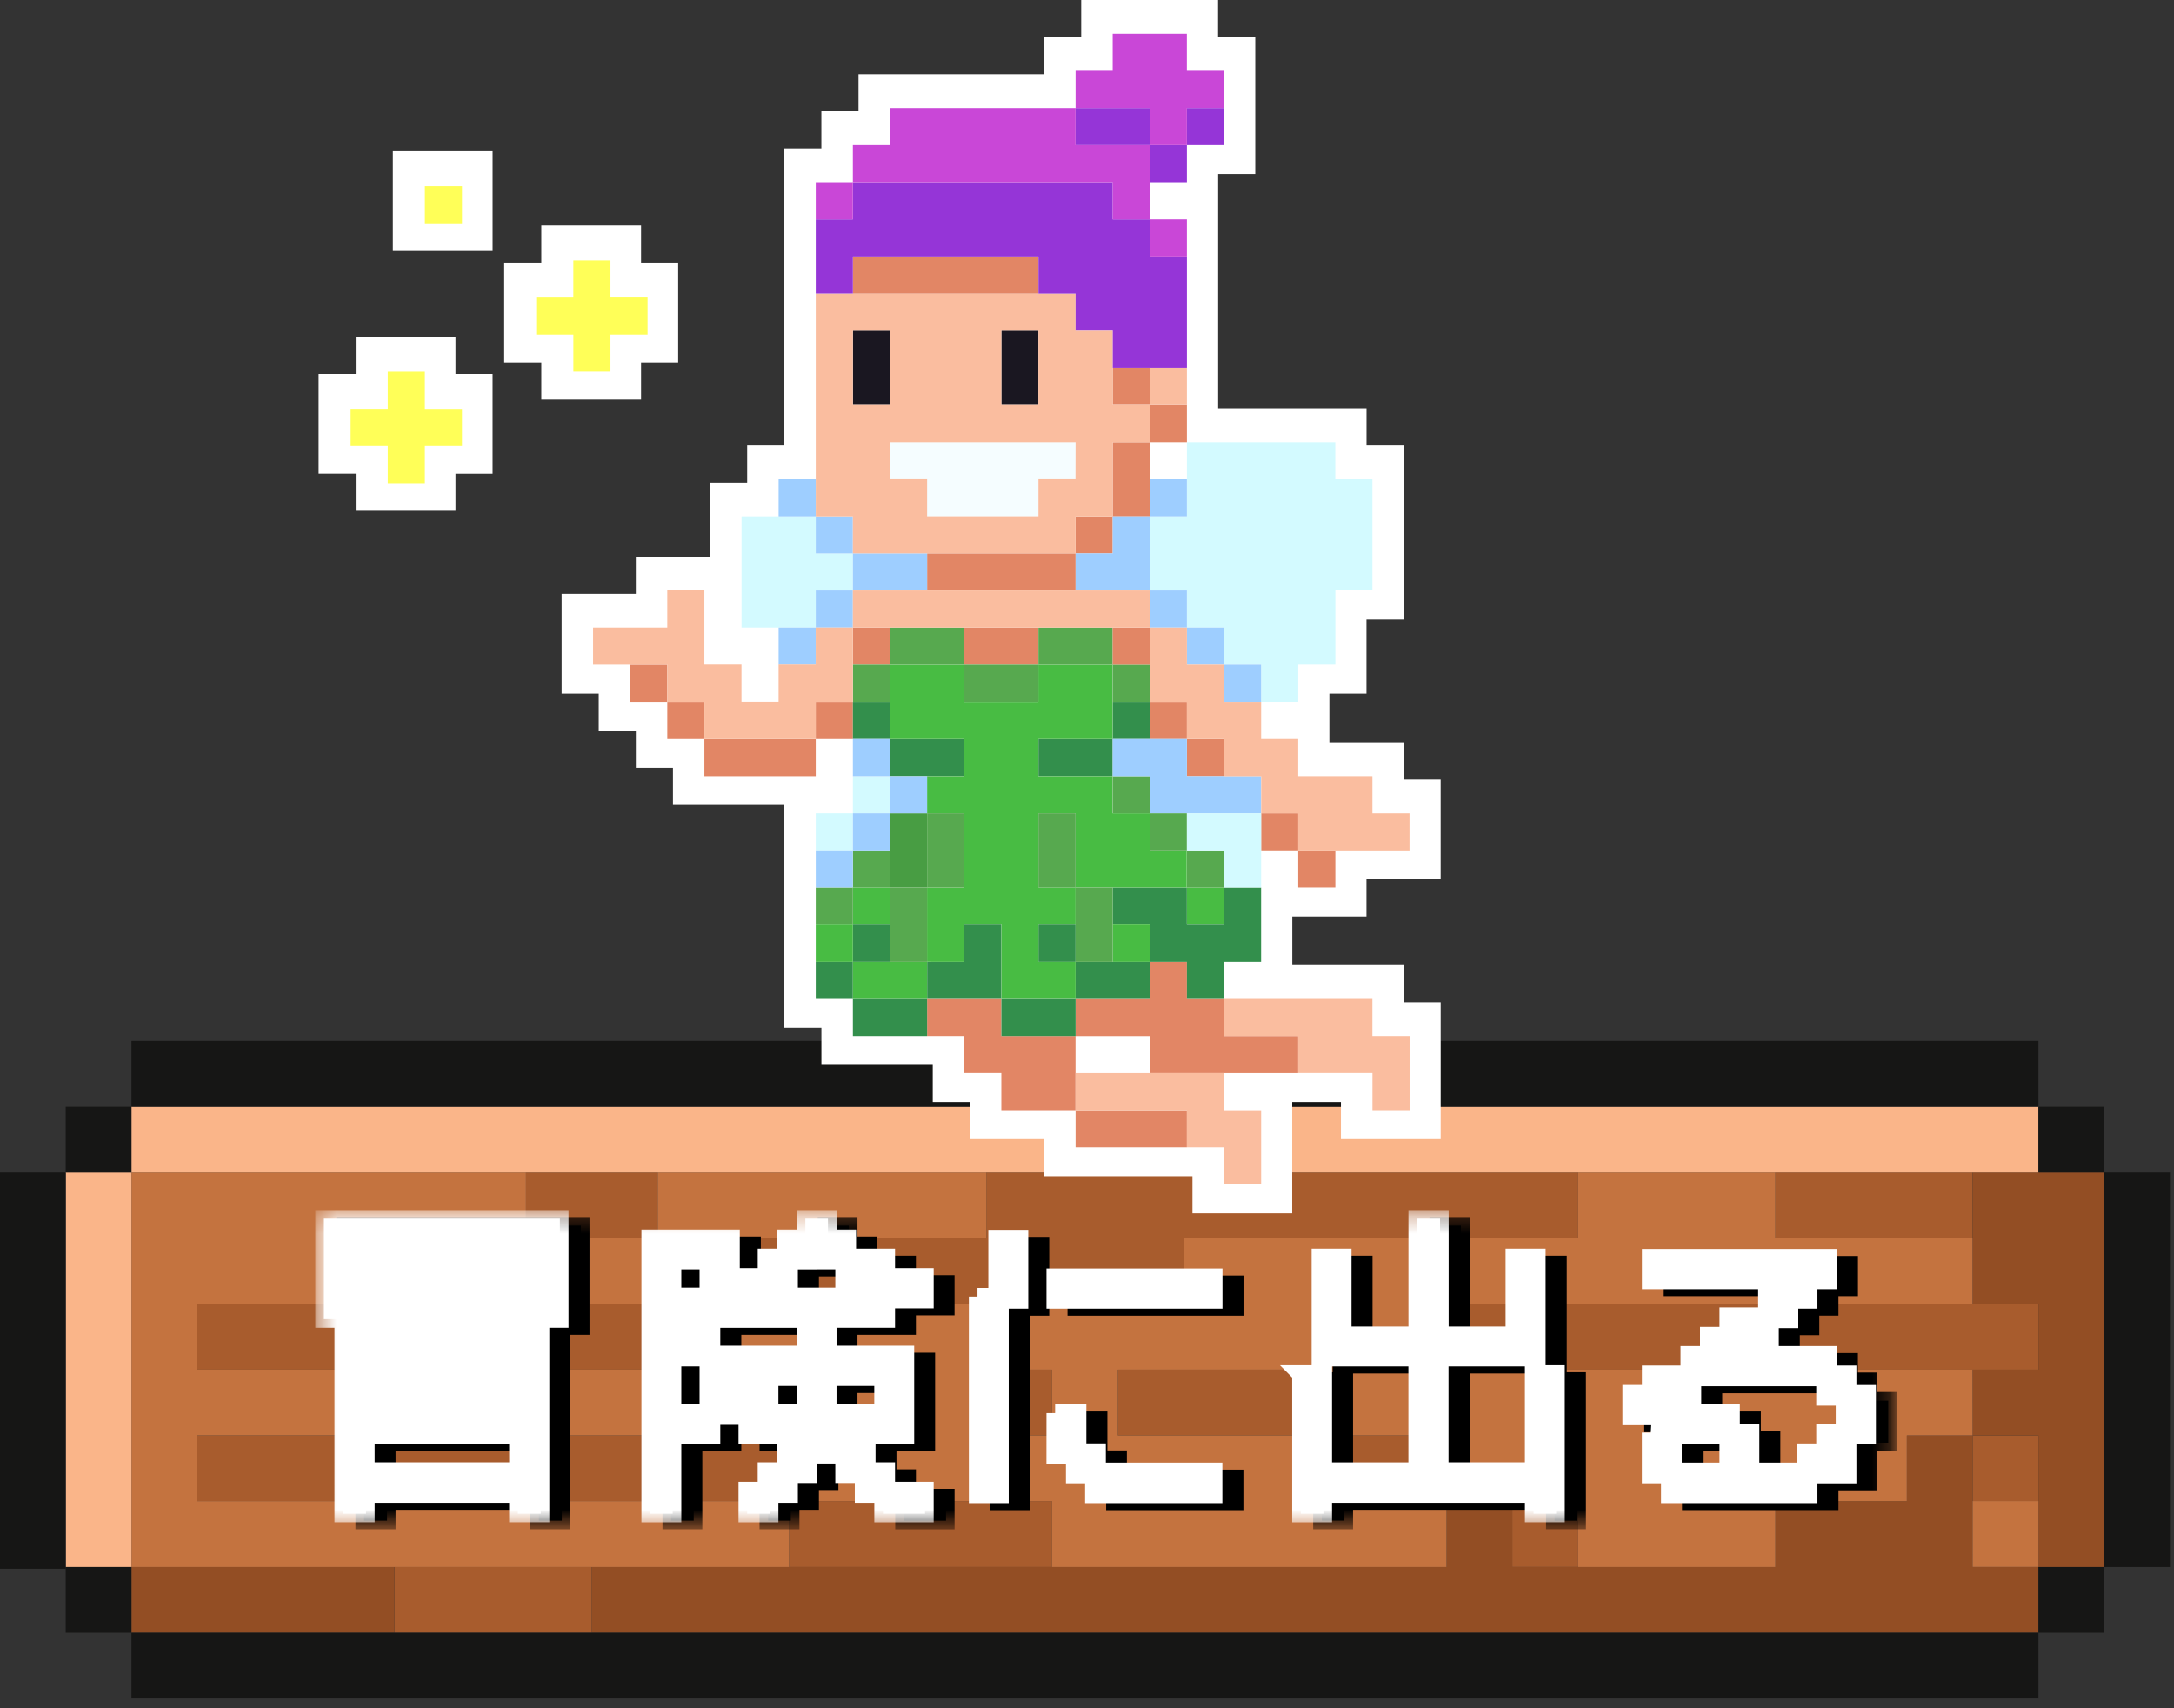 <svg width="126" height="99" fill="none" xmlns="http://www.w3.org/2000/svg"><rect width="100%" height="100%" fill="#333333" stroke="none"/><path d="M118.146 83.187h-3.82v3.809h3.82v-3.809zm-3.82-7.619H83.84v3.81h34.306v-3.81h-3.82zm-3.81-3.809h3.809v-3.81h-11.428v3.809h7.619v.001zM91.469 86.995h-3.82v3.82h3.82v-3.82zM76.22 83.186v3.809h7.62v-3.809h-7.62z" fill="#A85C2D"/><path d="M72.412 79.377h-7.619v3.81h11.428v-3.81h-3.809zm-3.814-3.809v-3.809h22.871v-3.81H57.163v3.81H38.116v3.809h30.482zm-7.626 3.809h-3.809v3.81h3.809v-3.81zm-7.618 7.619h-7.619v3.82h15.238v-3.82h-7.619zm-11.428-3.81H11.439v3.809h34.3v-3.809h-3.813zm-7.627-15.237h-3.813v3.809h7.629v-3.809h-3.816zm-3.812 7.619H11.439v3.81h26.677v-3.81h-7.629zm-3.81 15.249h-3.809v3.81h11.431v-3.81h-7.622z" fill="#A85C2D"/><path d="M118.146 67.949h-3.82v7.619h3.82v3.809h-3.82v3.809h3.82v7.632h3.809V67.949h-3.809z" fill="#934E24"/><path d="M114.326 86.996v-3.809h-3.809v3.809h-7.619v3.822H87.649v-3.82H83.84v3.82H34.296v3.809h83.853v-3.809h-3.82l-.003-3.822zm-99.078 3.821H7.619v3.81h15.248v-3.81h-7.619z" fill="#934E24"/><path d="M118.146 86.995h-3.82v3.82h3.82v-3.82zm-3.82-7.618H83.84v-3.809h30.486v-3.81H102.9v-3.809H91.469v3.809H68.6v3.81H38.115v3.809H11.438v-3.809h26.677v-3.81h-7.629v-3.809H7.619v22.869h38.116v-3.821h-34.3v-3.81h34.3v3.81h15.237v3.821H83.84v-3.821h-7.619v-3.81H64.792v-3.81h11.429v3.809h7.619v3.811l7.629-.001v3.822H102.9v-3.821h7.618v-3.81h3.81l-.002-3.81zm-53.354 3.81h-3.809v-3.81h3.809v3.81z" fill="#C4733F"/><path d="M45.735 71.759h11.428v-3.81H38.116v3.809h7.619v.001z" fill="#C4733F"/><path d="M114.326 64.14H7.619v3.81h110.527v-3.81h-3.82zM3.809 90.818h3.809V67.95H3.809v19.046" fill="#FAB589"/><path d="M121.956 67.949v22.869h3.81V67.949h-3.81zm-.001 22.868h-3.809v3.81h3.809v-3.81zm0-26.677h-3.809v3.81h3.809v-3.81zM7.619 60.32v3.82h110.527v-3.82H7.619zm106.707 34.306H7.619v3.81h110.527v-3.81h-3.82zM7.618 90.817H3.809v3.81h3.809v-3.81zm0-26.677H3.809v3.81h3.809v-3.81z" fill="#161615"/><path d="M0 67.949v22.969h3.81V67.949H0z" fill="#161615"/><path d="M22.433 83.596h8.8v2.058h-8.8v-2.058zm0-2.24h8.8v.929h-8.8v-.929zm0-2.258h8.8v.928h-8.8v-.928zm-1.33-1.312V88.13h1.33v-1.129h8.8v1.129h1.329V77.786H21.103zm.2-3.187h11.055v.929H21.304l-.001-.929zm0-2.258h11.055v.93H21.304l-.001-.93zm-1.31 4.517h13.676V71.03H19.993v5.828z" fill="#000"/><mask id="a" style="mask-type:luminance" maskUnits="userSpaceOnUse" x="18" y="70" width="92" height="19"><path d="M109.751 70.317H18.467v18.121h91.284v-18.12z" fill="#fff"/></mask><g mask="url(#a)"><path d="M19.992 71.03h13.676v5.827H19.992V71.03zm1.111 6.756h11.454V88.13h-1.329v-1.129h-8.8v1.129h-1.325V77.786zm11.254-5.445H21.303v.93h11.054v-.93zm0 2.258H21.303v.929h11.054v-.929zm-1.129 4.5h-8.8v.929h8.8v-.929zm0 2.258h-8.8v.929h8.8v-.929zm0 2.24h-8.8v2.058h8.8v-2.058z" stroke="#000" stroke-miterlimit="10"/></g><path d="M45.833 80.228h2.058v2.058h-2.058v-2.058zm3.37 0h3.186v2.058h-3.192l.005-2.058zm-9-2.259h.928v1.13h1.13v3.187h-2.055l-.004-4.317zm0-4.5h2.057v2.06h-1.125v1.13h-.929l-.004-3.19zm5.63 1.132h1.13v-1.13h1.13v-1.129h.927v1.13h1.111v1.13h2.258v.928h-6.556v-.929zm2.058-3.57v1.13h-1.128v1.11h-1.129v1.13h-1.112v1.128h-.925V72.16h-4.7v15.971h1.311v-4.534h2.258v-1.112h1.131v-3.587h-1.132v-1.11h-1.13v-.929h1.13V75.73h.932v1.13h1.311v-1.13h.93v1.13h2.257v2.038h-3.373v4.7h3.368v.947h-1.127v1.11h-1.129v1.13h-1.112v1.346h1.311v-1.129h1.13v-1.148h1.13v-1.129h2.038v1.13h1.13v1.147h1.128v1.13h2.44v-1.348h-2.24v-1.13h-1.13v-1.11h-1.128v-.947h3.366v-4.7h-4.5V76.86h3.388v-1.13h2.24v-1.329h-2.24v-1.13h-2.254v-1.11h-1.134v-1.13h-1.306z" fill="#000"/><mask id="b" style="mask-type:luminance" maskUnits="userSpaceOnUse" x="18" y="70" width="92" height="19"><path d="M109.751 70.317H18.467v18.121h91.284v-18.12z" fill="#fff"/></mask><g mask="url(#b)"><path d="M38.897 72.159h4.7v3.37h.93V74.4h1.11v-1.129h1.13v-1.112h1.128V71.03h1.302v1.129h1.13v1.112h2.257V74.4h2.24v1.329h-2.24v1.129h-3.387v2.039h4.5v4.7h-3.37v.947h1.13v1.111h1.128v1.129h2.24v1.348h-2.44v-1.131H51.26v-1.147h-1.129v-1.129h-2.039v1.129h-1.129v1.147h-1.129v1.129h-1.312v-1.347h1.111v-1.13h1.13v-1.11h1.128v-.947h-3.369v-4.7h3.368v-2.038h-2.257v-1.129h-.929v1.129h-1.307v-1.129h-.929v1.129h-1.133v.929h1.13v1.11h1.132v3.587h-1.132v1.111h-2.259v4.534h-1.309v-15.97zm2.24 4.5v-1.13h1.13v-2.058h-2.06v3.186l.93.002zm1.13 5.627v-3.188h-1.132v-1.127h-.929v4.316l2.06-.001zm10.122-6.757V74.6h-2.258v-1.129h-1.11v-1.13h-.929v1.13h-1.129V74.6h-1.129v.929h6.555zm-4.5 4.7h-2.056v2.058h2.058l-.002-2.058zm4.5 0h-3.192v2.058h3.187l.005-2.058z" stroke="#000" stroke-miterlimit="10"/></g><path d="M57.871 75.548h1.13v-3.37h1.31v3.57h-1.129V87.02h-1.31V75.548zm4.5-1.129h9.2v1.33h-9.2v-1.33zm0 7.885h1.311v2.258h1.13v1.111h6.753v1.347H64.61v-1.147h-1.112v-1.129H62.37l.002-2.44z" fill="#000"/><path d="M57.871 75.548h1.13v-3.37h1.31v3.57h-1.129V87.02h-1.31V75.548zm4.5-1.129h9.2v1.33h-9.2v-1.33zm0 7.885h1.311v2.258h1.13v1.111h6.753v1.347H64.61v-1.147h-1.112v-1.129H62.37l.002-2.44z" stroke="#000" stroke-miterlimit="10"/><path d="M83.347 71.031v6.756h-4.3v-4.516h-1.308v5.827h5.609v6.555H77.92v-5.626h-1.31v8.1h1.31v-1.125h12.182v1.13h1.311v-8.1h-1.311v5.626h-5.427v-6.56h5.627v-5.827h-1.329v4.516h-4.3v-6.756h-1.326z" fill="#000"/><mask id="c" style="mask-type:luminance" maskUnits="userSpaceOnUse" x="18" y="70" width="92" height="19"><path d="M109.751 70.317H18.467v18.121h91.284v-18.12z" fill="#fff"/></mask><g mask="url(#c)"><path d="M76.609 80.027h1.311v5.627h5.427v-6.556h-5.609v-5.827h1.312v4.516h4.3V71.03h1.329v6.757h4.3v-4.516h1.329v5.827h-5.627v6.556h5.427v-5.627h1.311v8.1h-1.311v-1.126H77.92v1.129h-1.311v-8.103z" stroke="#000" stroke-miterlimit="10"/></g><path d="M96.878 83.431h1.11v-1.129h3.57v1.13h1.129v2.24h3.187v-1.113h1.111v-1.128h1.129v-2.057h-1.129v-1.129h-7.666v1.13h-2.258v1.128H95.75v-1.33h1.129v-1.129h2.239v-1.129h1.129v-1.11h1.129v-1.13h2.24v-1.129h1.129v-.928h-7.866v-1.33h10.306v1.33h-1.13v1.128h-1.11v1.13h-1.129v1.111h-2.261v.93h5.627v1.128h1.129v1.13h1.129v2.44h-1.129v2.257h-2.256v1.147h-8.068v-1.147h-1.11l.001-2.44zm4.5.182h-3.187v2.058h3.187v-2.058z" fill="#000"/><mask id="d" style="mask-type:luminance" maskUnits="userSpaceOnUse" x="18" y="70" width="92" height="19"><path d="M109.751 70.317H18.467v18.121h91.284v-18.12z" fill="#fff"/></mask><g mask="url(#d)"><path d="M96.878 83.431h1.11v-1.129h3.57v1.13h1.129v2.24h3.187v-1.113h1.111v-1.128h1.129v-2.057h-1.129v-1.129h-7.666v1.13h-2.258v1.128H95.75v-1.33h1.129v-1.129h2.239v-1.129h1.129v-1.11h1.129v-1.13h2.24v-1.129h1.129v-.928h-7.866v-1.33h10.306v1.33h-1.13v1.128h-1.11v1.13h-1.129v1.111h-2.261v.93h5.627v1.128h1.129v1.13h1.129v2.44h-1.129v2.257h-2.256v1.147h-8.068v-1.147h-1.11l.001-2.44zm4.5.182h-3.187v2.058h3.187v-2.058z" stroke="#000" stroke-miterlimit="10"/></g><path d="M21.215 83.19h8.8v2.058h-8.8V83.19zm0-2.24h8.8v.928h-8.8v-.928zm0-2.258h8.8v.933h-8.8v-.933zm-1.329-1.31v10.343h1.329v-1.13h8.8v1.13h1.329V77.381H19.886zm.2-3.189H31.14v.932H20.086v-.932zm0-2.257H31.14v.928H20.086v-.928zm-1.311 4.515h13.676v-5.826H18.775v5.826z" fill="#fff"/><mask id="e" style="mask-type:luminance" maskUnits="userSpaceOnUse" x="18" y="70" width="92" height="19"><path d="M109.751 70.317H18.467v18.121h91.284v-18.12z" fill="#fff"/></mask><g mask="url(#e)"><path d="M18.775 70.625h13.676v5.827H18.775v-5.827zm1.111 6.756H31.34v10.344h-1.329v-1.13h-8.796v1.13h-1.329V77.381zm11.254-5.445H20.086v.93H31.14v-.93zm0 2.258H20.086v.931H31.14v-.93zm-1.129 4.5h-8.796v.931h8.8l-.004-.93zm0 2.258h-8.796v.93h8.8l-.004-.93zm0 2.24h-8.796v2.058h8.8l-.004-2.058z" stroke="#fff" stroke-miterlimit="10"/></g><path d="M37.677 71.754h4.7v3.371h.929v-1.132h1.111v-1.129h1.13v-1.11h1.129v-1.129h1.311v1.13h1.129v1.11h2.258v1.128h2.24v1.332h-2.24v1.127h-3.39v2.04h4.5v4.7h-3.37v.946h1.13v1.11h1.129v1.13h2.24v1.347h-2.44v-1.13h-1.131v-1.147h-1.129V84.32h-2.04v1.13h-1.13v1.146h-1.128v1.13h-1.311v-1.349h1.111v-1.129h1.13v-1.11h1.129v-.947h-3.37v-4.7h3.369v-2.038h-2.259v-1.127h-.929v1.127h-1.311v-1.127h-.927v1.127h-1.13v.93h1.13v1.11h1.129v3.586h-1.129v1.111h-2.259v4.536h-1.311v-15.97zm2.239 4.5v-1.129h1.13v-2.06h-2.058v3.187l.928.002zm1.13 5.627v-3.189h-1.13v-1.129h-.928v4.316l2.058.002zm10.125-6.756v-.93h-2.258v-1.13h-1.112v-1.129h-.928v1.13h-1.13v1.128h-1.128v.931h6.556zm-4.5 4.7h-2.056v2.058h2.058l-.002-2.058zm4.5 0h-3.188v2.058h3.187l.001-2.058z" fill="#fff"/><mask id="f" style="mask-type:luminance" maskUnits="userSpaceOnUse" x="18" y="70" width="92" height="19"><path d="M109.751 70.317H18.467v18.121h91.284v-18.12z" fill="#fff"/></mask><g mask="url(#f)"><path d="M37.677 71.754h4.7v3.371h.929v-1.132h1.111v-1.129h1.13v-1.11h1.129v-1.129h1.311v1.13h1.129v1.11h2.258v1.128h2.24v1.332h-2.24v1.127h-3.39v2.04h4.5v4.7h-3.37v.946h1.13v1.11h1.129v1.13h2.24v1.347h-2.44v-1.13h-1.131v-1.147h-1.129V84.32h-2.04v1.13h-1.13v1.146h-1.128v1.13h-1.311v-1.349h1.111v-1.129h1.13v-1.11h1.129v-.947h-3.37v-4.7h3.369v-2.038h-2.259v-1.127h-.929v1.127h-1.311v-1.127h-.927v1.127h-1.13v.93h1.13v1.11h1.129v3.586h-1.129v1.111h-2.259v4.536h-1.311v-15.97zm2.239 4.5v-1.129h1.13v-2.06h-2.058v3.187l.928.002zm1.13 5.627v-3.189h-1.13v-1.129h-.928v4.316l2.058.002zm10.125-6.756v-.93h-2.258v-1.13h-1.112v-1.129h-.928v1.13h-1.13v1.128h-1.128v.931h6.556zm-4.5 4.7h-2.056v2.058h2.058l-.002-2.058zm4.5 0h-3.188v2.058h3.187l.001-2.058z" stroke="#fff" stroke-miterlimit="10"/></g><path d="M56.652 75.141h1.13v-3.369h1.314v3.57h-1.133v11.271h-1.31V75.141zm4.5-1.129h9.2v1.33h-9.2v-1.33zm0 7.885h1.311v2.258h1.13v1.111h6.753v1.347H63.39v-1.147h-1.11v-1.129h-1.13l.002-2.44z" fill="#fff"/><path d="M56.652 75.141h1.13v-3.369h1.314v3.57h-1.133v11.271h-1.31V75.141zm4.5-1.129h9.2v1.33h-9.2v-1.33zm0 7.885h1.311v2.258h1.13v1.111h6.753v1.347H63.39v-1.147h-1.11v-1.129h-1.13l.002-2.44z" stroke="#fff" stroke-miterlimit="10"/><path d="M75.392 79.625h1.311v5.627h5.426v-6.56H76.52v-5.827h1.312v4.516h4.3v-6.756h1.33v6.756h4.3v-4.516h1.32v5.827h-5.627v6.556h5.427v-5.623h1.311v8.1h-1.31v-1.129h-12.18v1.13h-1.31v-8.1z" fill="#fff"/><mask id="g" style="mask-type:luminance" maskUnits="userSpaceOnUse" x="18" y="70" width="92" height="19"><path d="M109.751 70.317H18.467v18.121h91.284v-18.12z" fill="#fff"/></mask><g mask="url(#g)"><path d="M75.392 79.625h1.311v5.627h5.426v-6.56H76.52v-5.827h1.312v4.516h4.3v-6.756h1.33v6.756h4.3v-4.516h1.32v5.827h-5.627v6.556h5.427v-5.623h1.311v8.1h-1.31v-1.129h-12.18v1.13h-1.31v-8.1z" stroke="#fff" stroke-miterlimit="10"/></g><path d="M95.66 83.026h1.111v-1.13h3.57v1.13h1.129v2.24h3.187v-1.11h1.111v-1.13h1.13v-2.058h-1.13V79.84h-7.666v1.13h-2.258v1.128h-1.31v-1.33h1.13V79.64h2.238v-1.126h1.13V77.4h1.129v-1.13h2.24v-1.129h1.129v-.928h-7.866v-1.33h10.303v1.33h-1.13v1.128h-1.11v1.13h-1.129v1.11h-2.258v.932h5.627v1.13h1.129v1.128h1.13v2.44h-1.13v2.258h-2.259v1.144h-8.066v-1.147h-1.11v-2.44zm4.5.182h-3.186v2.058h3.186v-2.058z" fill="#fff"/><path d="M95.66 83.026h1.111v-1.13h3.57v1.13h1.129v2.24h3.187v-1.11h1.111v-1.13h1.13v-2.058h-1.13V79.84h-7.666v1.13h-2.258v1.128h-1.31v-1.33h1.13V79.64h2.238v-1.126h1.13V77.4h1.129v-1.13h2.24v-1.129h1.129v-.928h-7.866v-1.33h10.303v1.33h-1.13v1.128h-1.11v1.13h-1.129v1.11h-2.258v.932h5.627v1.13h1.129v1.128h1.13v2.44h-1.13v2.258h-2.259v1.144h-8.066v-1.147h-1.11v-2.44zm4.5.182h-3.186v2.058h3.186v-2.058z" stroke="#fff" stroke-miterlimit="10"/><path d="M62.664 0v2.151h-2.148V4.3H49.758v2.15h-2.153V8.6h-2.15v17.213h-2.15v2.152h-2.153v4.3h-4.3v2.15h-4.3V40.2h2.15v2.152h2.151V44.5h2.151v2.15h6.453v12.912h2.15v2.15h6.453v2.15h2.152v2.152h4.3v2.15h8.6v2.151h5.782v-6.453h2.824v2.152H83.5v-7.932h-2.15v-2.151h-6.451v-2.823h4.3v-2.152h4.3v-5.782h-2.15v-2.151h-4.3V40.2h2.15v-4.3h2.152V25.813h-2.149v-2.15h-8.6V10.084h2.151V2.151h-2.156V0h-7.933zM20.618 19.521v2.151h-2.151v5.78h2.151v2.152h5.783v-2.151h2.15v-5.78h-2.15v-2.152h-5.783z" fill="#fff"/><path d="M37.155 23.15V21h2.151v-5.782h-2.151v-2.152h-5.781v2.152h-2.15V21h2.15v2.15h5.781zM28.552 8.765H22.77v5.782h5.782V8.765z" fill="#fff"/><path d="M68.791 64.34h-6.453v2.151h6.453v-2.15zm-10.756-6.453v2.151h4.3v4.3h-4.3v-2.15h-2.151v-2.15h-2.151v-2.151h4.302zm4.303 2.151v-2.15h4.3v-2.15h2.153v2.15h2.151v2.15h4.3v2.151h-8.6v-2.15h-4.304zm15.057-10.756h-2.151v2.151h2.151v-2.151z" fill="#E28665"/><path d="M53.733 47.131h-2.151v4.302h2.151v-4.302z" fill="#489D43"/><path d="M75.244 47.13h-2.151v2.15h2.151v-2.15zm-27.965-4.302h-6.453v2.15h6.453v-2.15zm23.663 0h-2.151v2.15h2.151v-2.15zm-30.117-2.151h-2.15v2.151h2.15v-2.151zm8.605 0h-2.15v2.151h2.15v-2.151z" fill="#E28665"/><path d="M53.733 57.886h-4.302v2.151h4.302v-2.151zm8.605 0h-4.302v2.151h4.302v-2.151zM49.43 55.735h-2.15v2.151h2.15v-2.15zm17.21 0h-4.302v2.151h4.302v-2.15z" fill="#338F4C"/><path d="M64.489 53.584v-2.148h4.3v2.151h2.151v-2.151h2.151v4.3h-2.149v2.151H68.79v-2.151h-2.15v-2.152h-2.151zm-12.908.001h-2.15v2.151h2.15v-2.151zm4.303 2.15v-2.151h2.151v4.3h-4.3v-2.149h2.149zm6.453-2.15h-2.151v2.151h2.151v-2.151zm-6.453-10.757h-4.302v2.15h4.302v-2.15zm8.604 0h-4.302v2.15h4.302v-2.15zm-12.907-2.151h-2.15v2.151h2.15v-2.151zm15.058 0h-2.151v2.151h2.151v-2.151z" fill="#338F4C"/><path d="M68.791 40.677H66.64v2.151h2.151v-2.151zm-30.116-2.151h-2.151v2.15h2.151v-2.15z" fill="#E28665"/><path d="M53.733 55.735h-4.302v2.151h4.302v-2.15zm-4.303-2.15h-2.15v2.151h2.15v-2.151zm17.209 0h-2.151v2.151h2.151v-2.151zm-15.058-2.152h-2.15v2.151h2.15v-2.15zm19.361 0h-2.151v2.151h2.151v-2.15z" fill="#48BC43"/><path d="M55.884 51.433v-4.3H53.73V44.98h2.151v-2.152h-4.3v-4.3h4.3v2.15h4.3v-2.15h4.3v4.3h-4.3v2.151h4.3v2.151h2.151v2.15h2.15v2.151h-6.443v-4.3h-2.15v4.3h2.15v2.151h-2.15v2.151h2.15v2.15h-4.3v-4.3h-2.154v2.151H53.73v-4.3h2.155z" fill="#48BC43"/><path d="M51.581 36.375h-2.15v2.151h2.15v-2.151zm8.604 0h-4.302v2.151h4.302v-2.151z" fill="#E28665"/><path d="M64.488 51.434h-2.151v4.302h2.151v-4.302zm-15.058-.001h-2.15v2.151h2.15v-2.15zm4.303.001h-2.151v4.302h2.151v-4.302zm-2.152-2.152h-2.15v2.151h2.15v-2.151zm10.756-2.151h-2.151v4.302h2.151v-4.302zm8.605 2.151h-2.151v2.151h2.151v-2.151zm-15.059-2.151h-2.15v4.302h2.15v-4.302zm12.908-.001H66.64v2.15h2.151v-2.15zm-2.152-2.15h-2.151v2.151h2.151V44.98zm-15.058-6.453h-2.15v2.151h2.15v-2.15zm8.605 0h-4.303v2.151h4.303v-2.15zm6.453-.001h-2.151v2.15h2.151v-2.15zm-10.755-2.151h-4.302v2.151h4.302v-2.151zm8.604 0h-4.302v2.151h4.302v-2.151z" fill="#57A94F"/><path d="M66.639 36.375h-2.151v2.151h2.151v-2.151zm-4.301-4.303h-8.605v2.151h8.605v-2.151z" fill="#E28665"/><path d="M49.43 47.13h-2.15v2.15h2.15v-2.15zm23.663.001v4.3h-2.149v-2.15H68.79v-2.15h4.303zM51.581 44.98h-2.15v2.151h2.15V44.98zm17.21-19.361h8.6v2.15h2.151v6.454h-2.146v4.3h-2.151v2.15h-2.15v-2.147h-2.152v-2.15h-2.152v-2.152H66.64v-4.3h2.151v-4.305zm-21.512 4.303v2.151h2.152v2.151h-2.152v2.15h-4.3v-6.452h4.3z" fill="#D3FAFF"/><path d="M64.489 29.922h-2.151v2.151h2.151v-2.15zm2.15-4.302h-2.151v4.302h2.151V25.62z" fill="#E28665"/><path d="M49.43 49.282h-2.15v2.151h2.15v-2.151zm2.151-2.152h-2.15v2.15h2.15v-2.15zm2.152-2.15h-2.151v2.151h2.151V44.98zm15.058-.002h4.3v2.15h-6.452v-2.15h-2.15v-2.15h4.3l.002 2.15zm-17.21-2.15h-2.15v2.15h2.15v-2.15zm21.511-4.302h-2.151v2.15h2.151v-2.15zM47.28 36.375h-2.152v2.151h2.151v-2.151zm23.662 0h-2.151v2.151h2.151v-2.151zM49.43 34.224h-2.15v2.151h2.15v-2.15zm19.361 0H66.64v2.151h2.151v-2.15zm-15.058-2.152h-4.302v2.151h4.302v-2.151zm-4.303-2.15h-2.15v2.151h2.15v-2.15zm15.06 0h2.15v4.3h-4.3v-2.149h2.151l-.002-2.15zm-17.21-2.151h-2.152v2.151h2.151v-2.151zm21.511 0H66.64v2.151h2.151v-2.151z" fill="#9ECEFF"/><path d="M51.582 27.77v-2.15h10.756v2.15h-2.151v2.152h-6.458v-2.15h-2.147z" fill="#F5FDFF"/><path d="M68.791 23.468H66.64v2.151h2.151v-2.151zm-2.152-2.151h-2.151v2.15h2.151v-2.15z" fill="#E28665"/><path d="M60.186 19.165h-2.151v4.303h2.151v-4.303zm-8.605 0h-2.15v4.303h2.15v-4.303z" fill="#1A1721"/><path d="M70.942 64.34h2.151v4.3h-2.151v-2.148h-2.151V64.34h-6.453v-2.151h8.6l.004 2.151zm0-6.453h8.6v2.151h2.156v4.3h-2.152v-2.15h-4.3v-2.15h-4.3l-.004-2.151zm-2.151-19.361h2.151v2.15h2.151v2.15h2.15v2.152h4.3v2.157h2.15v2.15h-6.448v-2.15h-2.15v-2.156h-2.152v-2.151h-2.152v-2.15H66.64v-4.3h2.151v2.148zm-30.117-2.15V34.22h2.151v4.3h2.15v2.15h2.151v-2.15h2.151v-2.145h2.151v4.3h-2.149v2.15h-6.453v-2.15h-2.152v-2.15h-4.3v-2.15h4.3zm27.966-2.152H49.43v2.151h17.21v-2.15zm2.151-12.907H66.64v2.15h2.151v-2.15zm-2.151 4.302v-2.15h-2.15v-4.3h-2.152v-2.155H47.28v12.908h2.151v2.15h12.907v-2.15h2.151v-4.3l2.151-.003zm-15.058-2.15H49.43v-4.3h2.151l.001 4.3zm8.6 0h-2.147v-4.3h2.151l-.004 4.3zm2.151 4.3h-2.147v2.15h-6.453v-2.15h-2.151v-2.15h10.756l-.005 2.15z" fill="#FABD9F"/><path d="M22.475 23.695v-2.15h2.151v2.152h2.15v2.149h-2.15v2.15h-2.151v-2.15h-2.152v-2.151h2.152zm10.756-8.605h2.151v2.151h2.15v2.15h-2.15v2.151h-2.15v-2.15h-2.153v-2.15h2.151l.001-2.152zm-6.454-4.302h-2.15v2.151h2.15v-2.15z" fill="#FFFF58"/><path d="M60.186 14.863H49.43v2.151h10.756v-2.151z" fill="#E28665"/><path d="M49.431 12.712v-2.15H64.49v2.15h2.151v2.15h2.151v6.453h-4.3v-2.153h-2.154v-2.148h-2.15v-2.152H49.431v2.15H47.28v-4.3h2.152zm19.36-4.302H66.64v2.15h2.151V8.41zM66.64 6.258h-4.302V8.41h4.302V6.26zm4.302 0h-2.151V8.41h2.151V6.26z" fill="#9535D7"/><path d="M68.791 12.712H66.64v2.15h2.151v-2.15zM49.43 10.561h-2.15v2.151h2.15v-2.151zm2.151-2.151V6.258h10.757V8.41h4.3v4.3h-2.15v-2.149H49.43v-2.15h2.151zm10.757-2.152V4.104h2.151V1.957h4.3v2.147h2.151v2.154h-2.149V8.41H66.64V6.258h-4.302z" fill="#C947D7"/></svg>